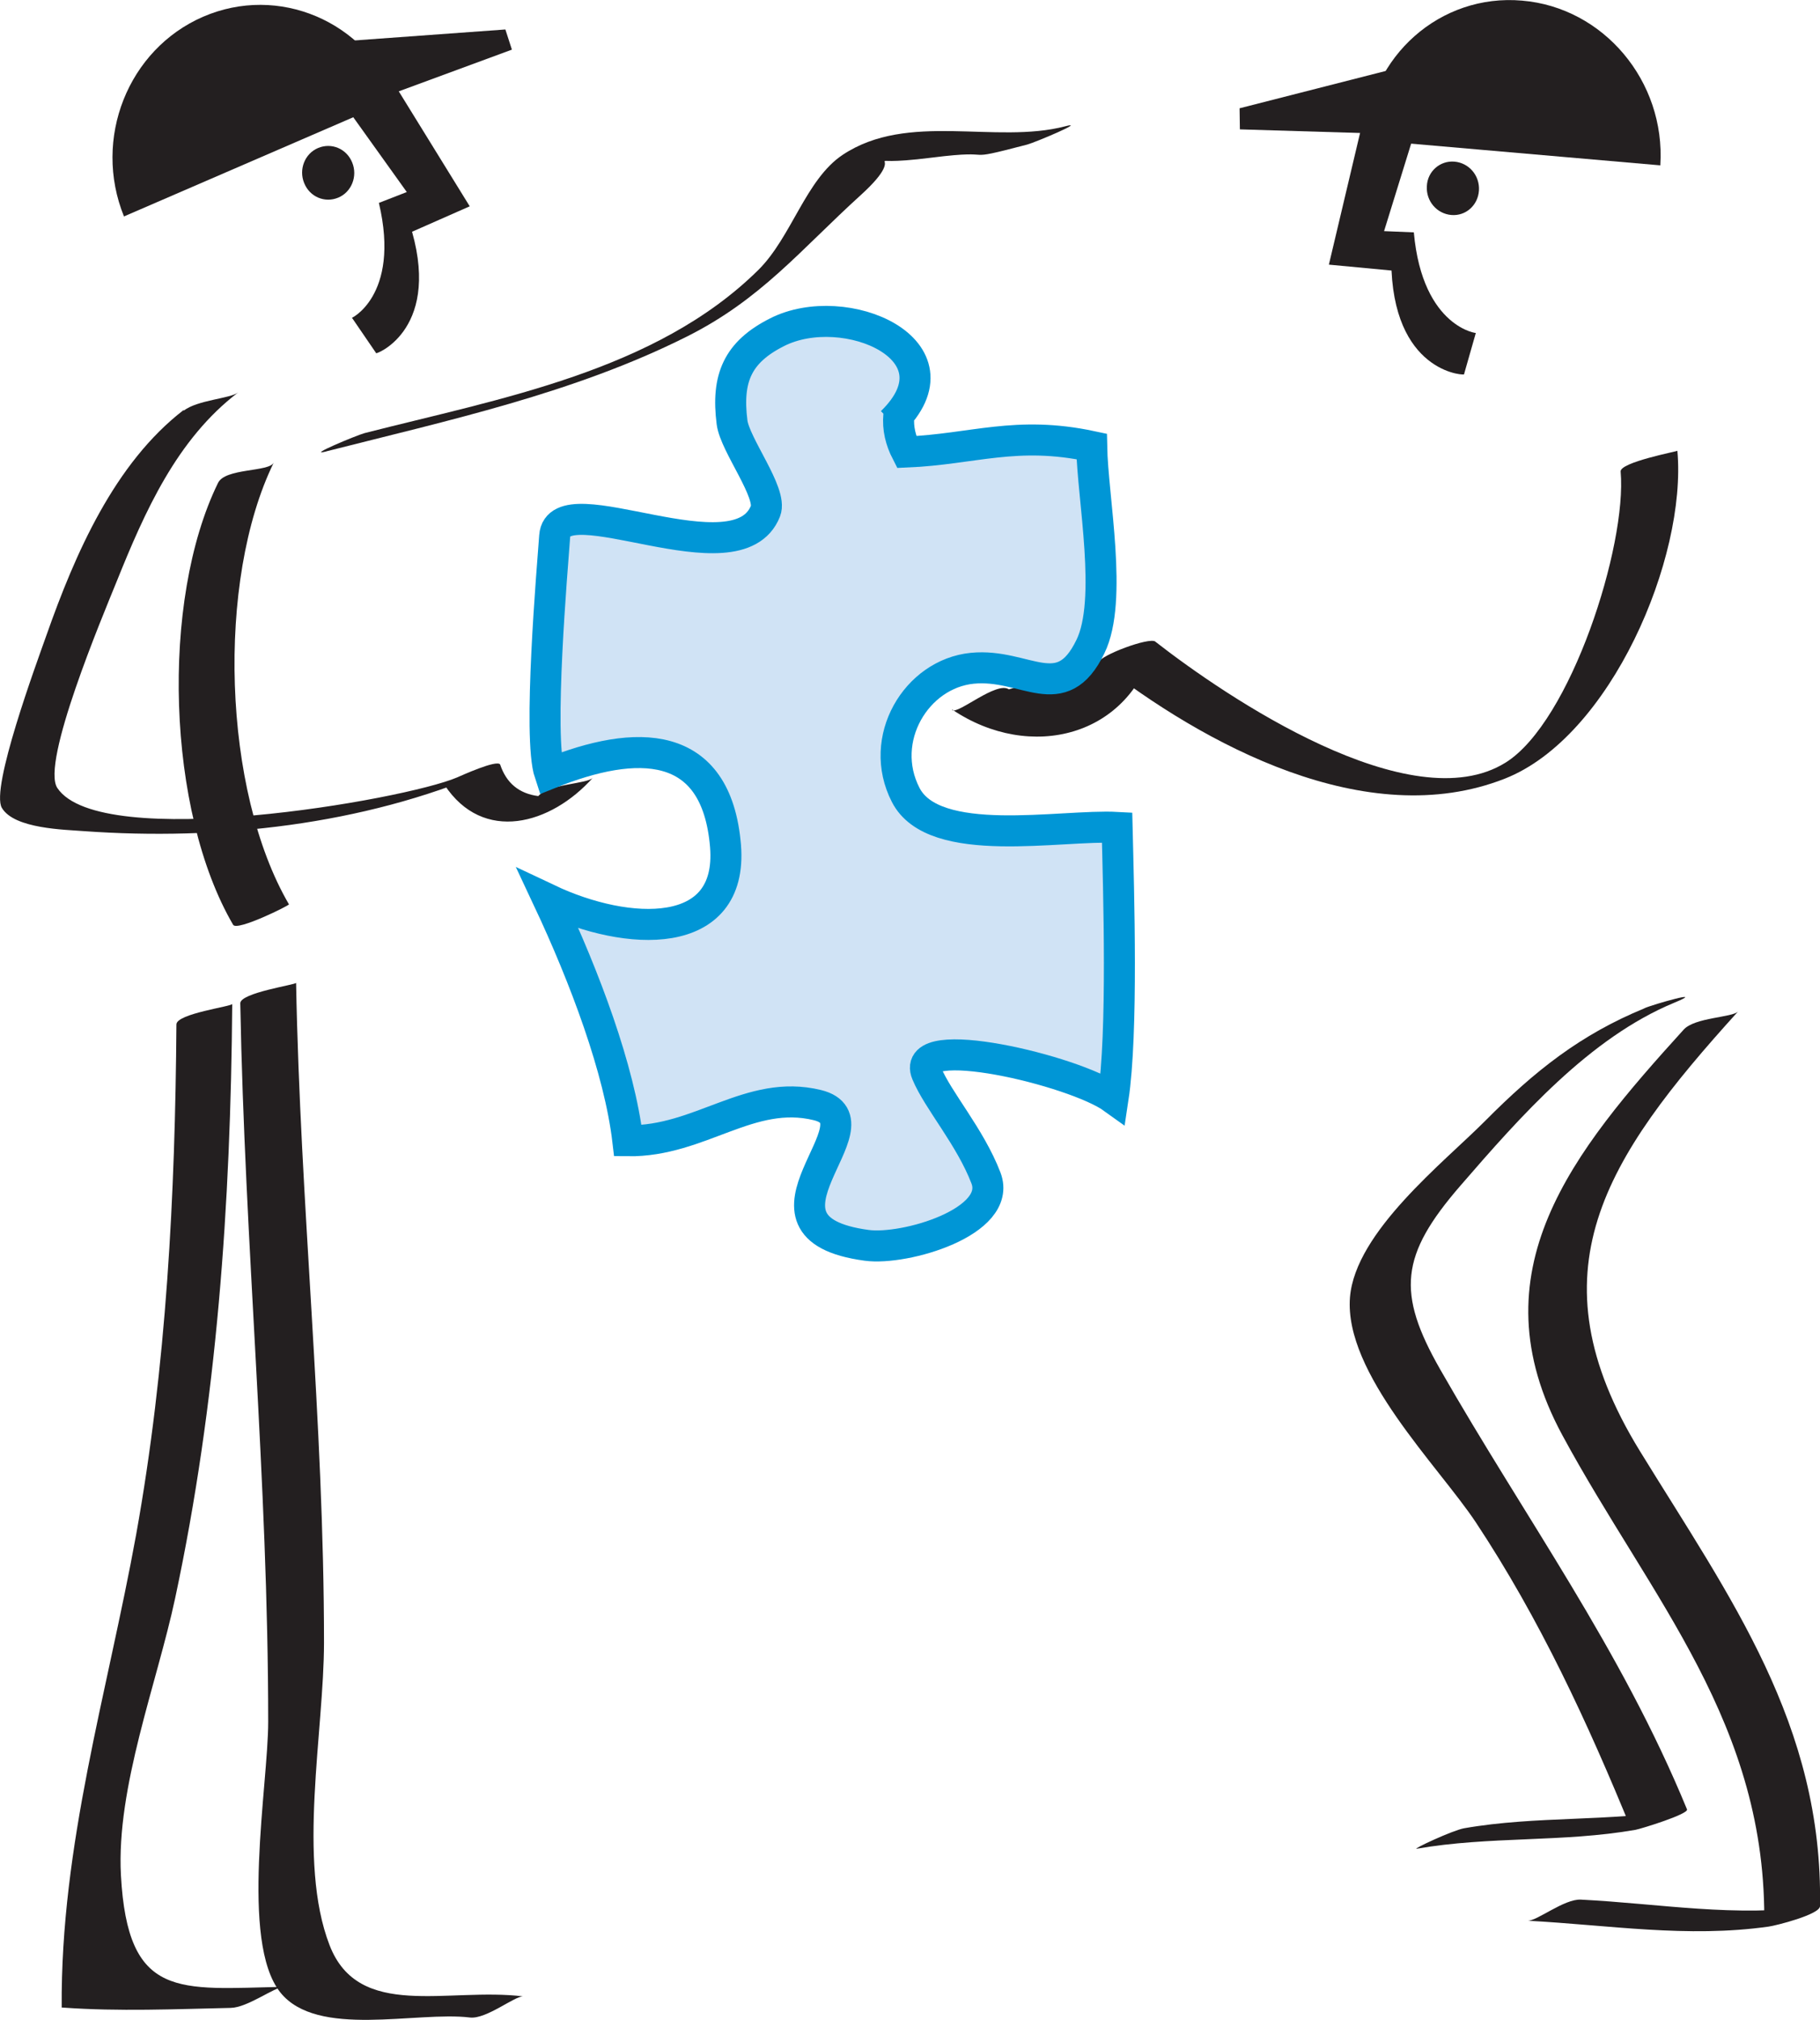 <?xml version="1.0" encoding="UTF-8"?>
<svg xmlns="http://www.w3.org/2000/svg" version="1.1" viewBox="0 0 58.7 65.1">
  <defs>
    <style>
      .cls-1 {
        fill: #231f20;
      }

      .cls-2 {
        fill: #d0e3f5;
        stroke: #0096d6;
      }
    </style>
  </defs>
  <!-- Generator: Adobe Illustrator 28.7.1, SVG Export Plug-In . SVG Version: 1.2.0 Build 142)  -->
  <g>
    <g id="Layer_1">
      <g>
        <g>
          <path class="cls-1" d="M4,6.98c-1.02-2.51.13-5.39,2.55-6.44,2.43-1.05,5.22.13,6.23,2.64l-8.79,3.8Z"/>
          <path class="cls-1" d="M10.91,6.37c-.43.18-.92-.02-1.1-.47-.18-.44.02-.95.45-1.13.43-.18.92.02,1.1.47.18.44-.02.95-.45,1.13Z"/>
        </g>
        <path class="cls-1" d="M12.76,2.78l2.39,3.87-1.86.82c.92,3.26-1.28,4-1.16,3.91l-.78-1.14c-.11.07,1.59-.66.87-3.7l.9-.35-1.89-2.64,1.52-.77Z"/>
        <polygon class="cls-1" points="12.14 3.21 16.51 1.6 16.3 .95 10.38 1.38 12.14 3.21"/>
      </g>
      <path class="cls-1" d="M7.75,32.34c.14,7.74.9,15.4.9,23.16,0,2.04-.92,7.07.39,8.72,1.19,1.49,4.39.6,6.12.81.53.06,1.46-.71,1.72-.68-2.44-.3-5.31.78-6.25-1.65-1.05-2.71-.18-6.89-.18-9.76,0-7.13-.77-14.15-.9-21.26,0,.06-1.81.32-1.8.66h0Z"/>
      <path class="cls-1" d="M7.03,15.57c-1.86,3.8-1.65,10.58.49,14.24.13.21,1.82-.63,1.8-.66-2.14-3.66-2.35-10.44-.49-14.24-.15.31-1.57.17-1.8.66h0Z"/>
      <path class="cls-1" d="M5.93,13.21c-2.24,1.72-3.51,4.65-4.43,7.26-.33.93-1.81,4.94-1.44,5.57.4.68,2.04.7,2.65.75,4.35.31,8.99-.2,13.01-1.92l-1.39.42c1.25,1.91,3.44,1.29,4.79-.22-.18.2-1.4.19-1.76.59-.62-.08-1.03-.42-1.23-1.02-.11-.16-1.25.36-1.39.42-1.71.73-11.5,2.42-12.89.34-.54-.8,1.46-5.54,1.91-6.65.91-2.26,1.94-4.59,3.92-6.1-.26.2-1.31.24-1.76.59h0Z"/>
      <path class="cls-1" d="M5.69,33.02c-.04,5.51-.32,11.01-1.3,16.45-.93,5.11-2.44,10-2.4,15.24h.04c1.81.13,3.6.05,5.41.01.55-.01,1.4-.67,1.72-.68-3.39.07-5.04.43-5.26-3.6-.15-2.84,1.16-6.17,1.75-8.93,1.35-6.32,1.79-12.7,1.84-19.15,0,.08-1.8.31-1.8.66h0Z"/>
      <path class="cls-1" d="M54.31,33.18c-3.58,3.94-6.77,7.81-3.92,13.08s6.63,9.31,6.51,15.84l1.66-.66c-2.58.37-5.01-.08-7.57-.21-.54-.03-1.43.7-1.72.68,2.63.14,5.14.56,7.77.19.23-.03,1.66-.39,1.66-.66.1-5.85-2.9-9.94-5.81-14.67-3.54-5.76-1.14-9.42,3.17-14.17-.18.2-1.4.19-1.76.59h0Z"/>
      <g>
        <g>
          <path class="cls-1" d="M53.55,5.32c.17-2.7-1.83-5.08-4.46-5.3-2.63-.23-4.91,1.78-5.08,4.48l9.54.83Z"/>
          <path class="cls-1" d="M46.81,6.93c.46.04.86-.31.89-.79.03-.48-.32-.89-.79-.93-.46-.04-.87.31-.89.79-.03.48.32.89.79.93Z"/>
        </g>
        <path class="cls-1" d="M43.91,4.1l-1.05,4.43,2.02.19c.16,3.39,2.48,3.39,2.34,3.34l.38-1.33c.12.03-1.72-.12-2-3.24l-.96-.04.96-3.1-1.69-.25Z"/>
        <polygon class="cls-1" points="44.64 4.31 39.99 4.17 39.98 3.49 45.74 2.02 44.64 4.31"/>
      </g>
      <path class="cls-1" d="M30.71,22.87c2.5,1.69,5.78.91,6.55-2.2l-1.83.67c3.39,2.65,8.64,5.51,13.1,3.76,3.42-1.34,5.88-7.12,5.57-10.57,0,.02-1.86.37-1.83.67.21,2.38-1.61,8.07-3.71,9.38-3.06,1.91-9.02-2.12-11.3-3.9-.19-.15-1.77.44-1.83.67l-2.89.87c-.4-.27-1.63.8-1.83.67h0Z"/>
      <path class="cls-2" d="M28.76,13.61c2.4-2.33-1.52-4.01-3.7-2.9-1.27.64-1.63,1.48-1.45,2.9.09.73,1.31,2.28,1.08,2.86-.9,2.3-6.67-.93-6.8.81-.07.99-.55,6.48-.16,7.65,2.78-1.12,5.38-1.15,5.67,2.34.25,3.09-3.16,2.93-5.72,1.72,1.18,2.51,2.3,5.48,2.57,7.78,2.34.03,3.93-1.68,6.11-1.15,2.2.54-2.72,3.94,1.59,4.52,1.24.17,4.39-.76,3.85-2.17-.51-1.33-1.55-2.5-1.91-3.37-.57-1.36,4.76-.1,6.01.8.32-2.11.18-6.64.13-8.73-1.81-.1-5.91.74-6.82-1.05-.92-1.79.34-3.9,2.15-4.08,1.72-.17,2.87,1.25,3.81-.7.73-1.49.07-4.78.04-6.45-2.44-.52-3.82.09-5.97.18-.19-.37-.29-.76-.25-1.19"/>
      <path class="cls-1" d="M53.04,32.5c-2.07.85-3.54,2.02-5.13,3.62-1.33,1.34-4.2,3.58-4.37,5.7-.19,2.45,2.85,5.43,4.06,7.25,2.06,3.11,3.61,6.46,5.02,9.91l1.66-.66c-2.35.41-4.72.2-7.06.61-.38.07-1.68.68-1.53.66,2.35-.41,4.72-.2,7.06-.61.17-.03,1.73-.51,1.66-.66-2.14-5.2-5.21-9.37-7.96-14.18-1.41-2.47-1.29-3.68.65-5.92s4.17-4.77,6.9-5.9c1.09-.45-.67.05-.97.18h0Z"/>
      <path class="cls-1" d="M10.52,14.55c3.93-1,7.98-1.87,11.63-3.7,2.4-1.2,3.68-2.81,5.61-4.56,1.82-1.65-.53-.85,2.3-1.21,2.3-.29.74.19,3.07-.42.26-.07,1.94-.78,1.23-.59-2.26.59-5.07-.48-7.18.92-1.19.79-1.65,2.65-2.72,3.71-3.31,3.27-8.36,4.15-12.7,5.26-.26.07-1.94.77-1.23.59h0Z"/>
    </g>
  </g>
</svg>